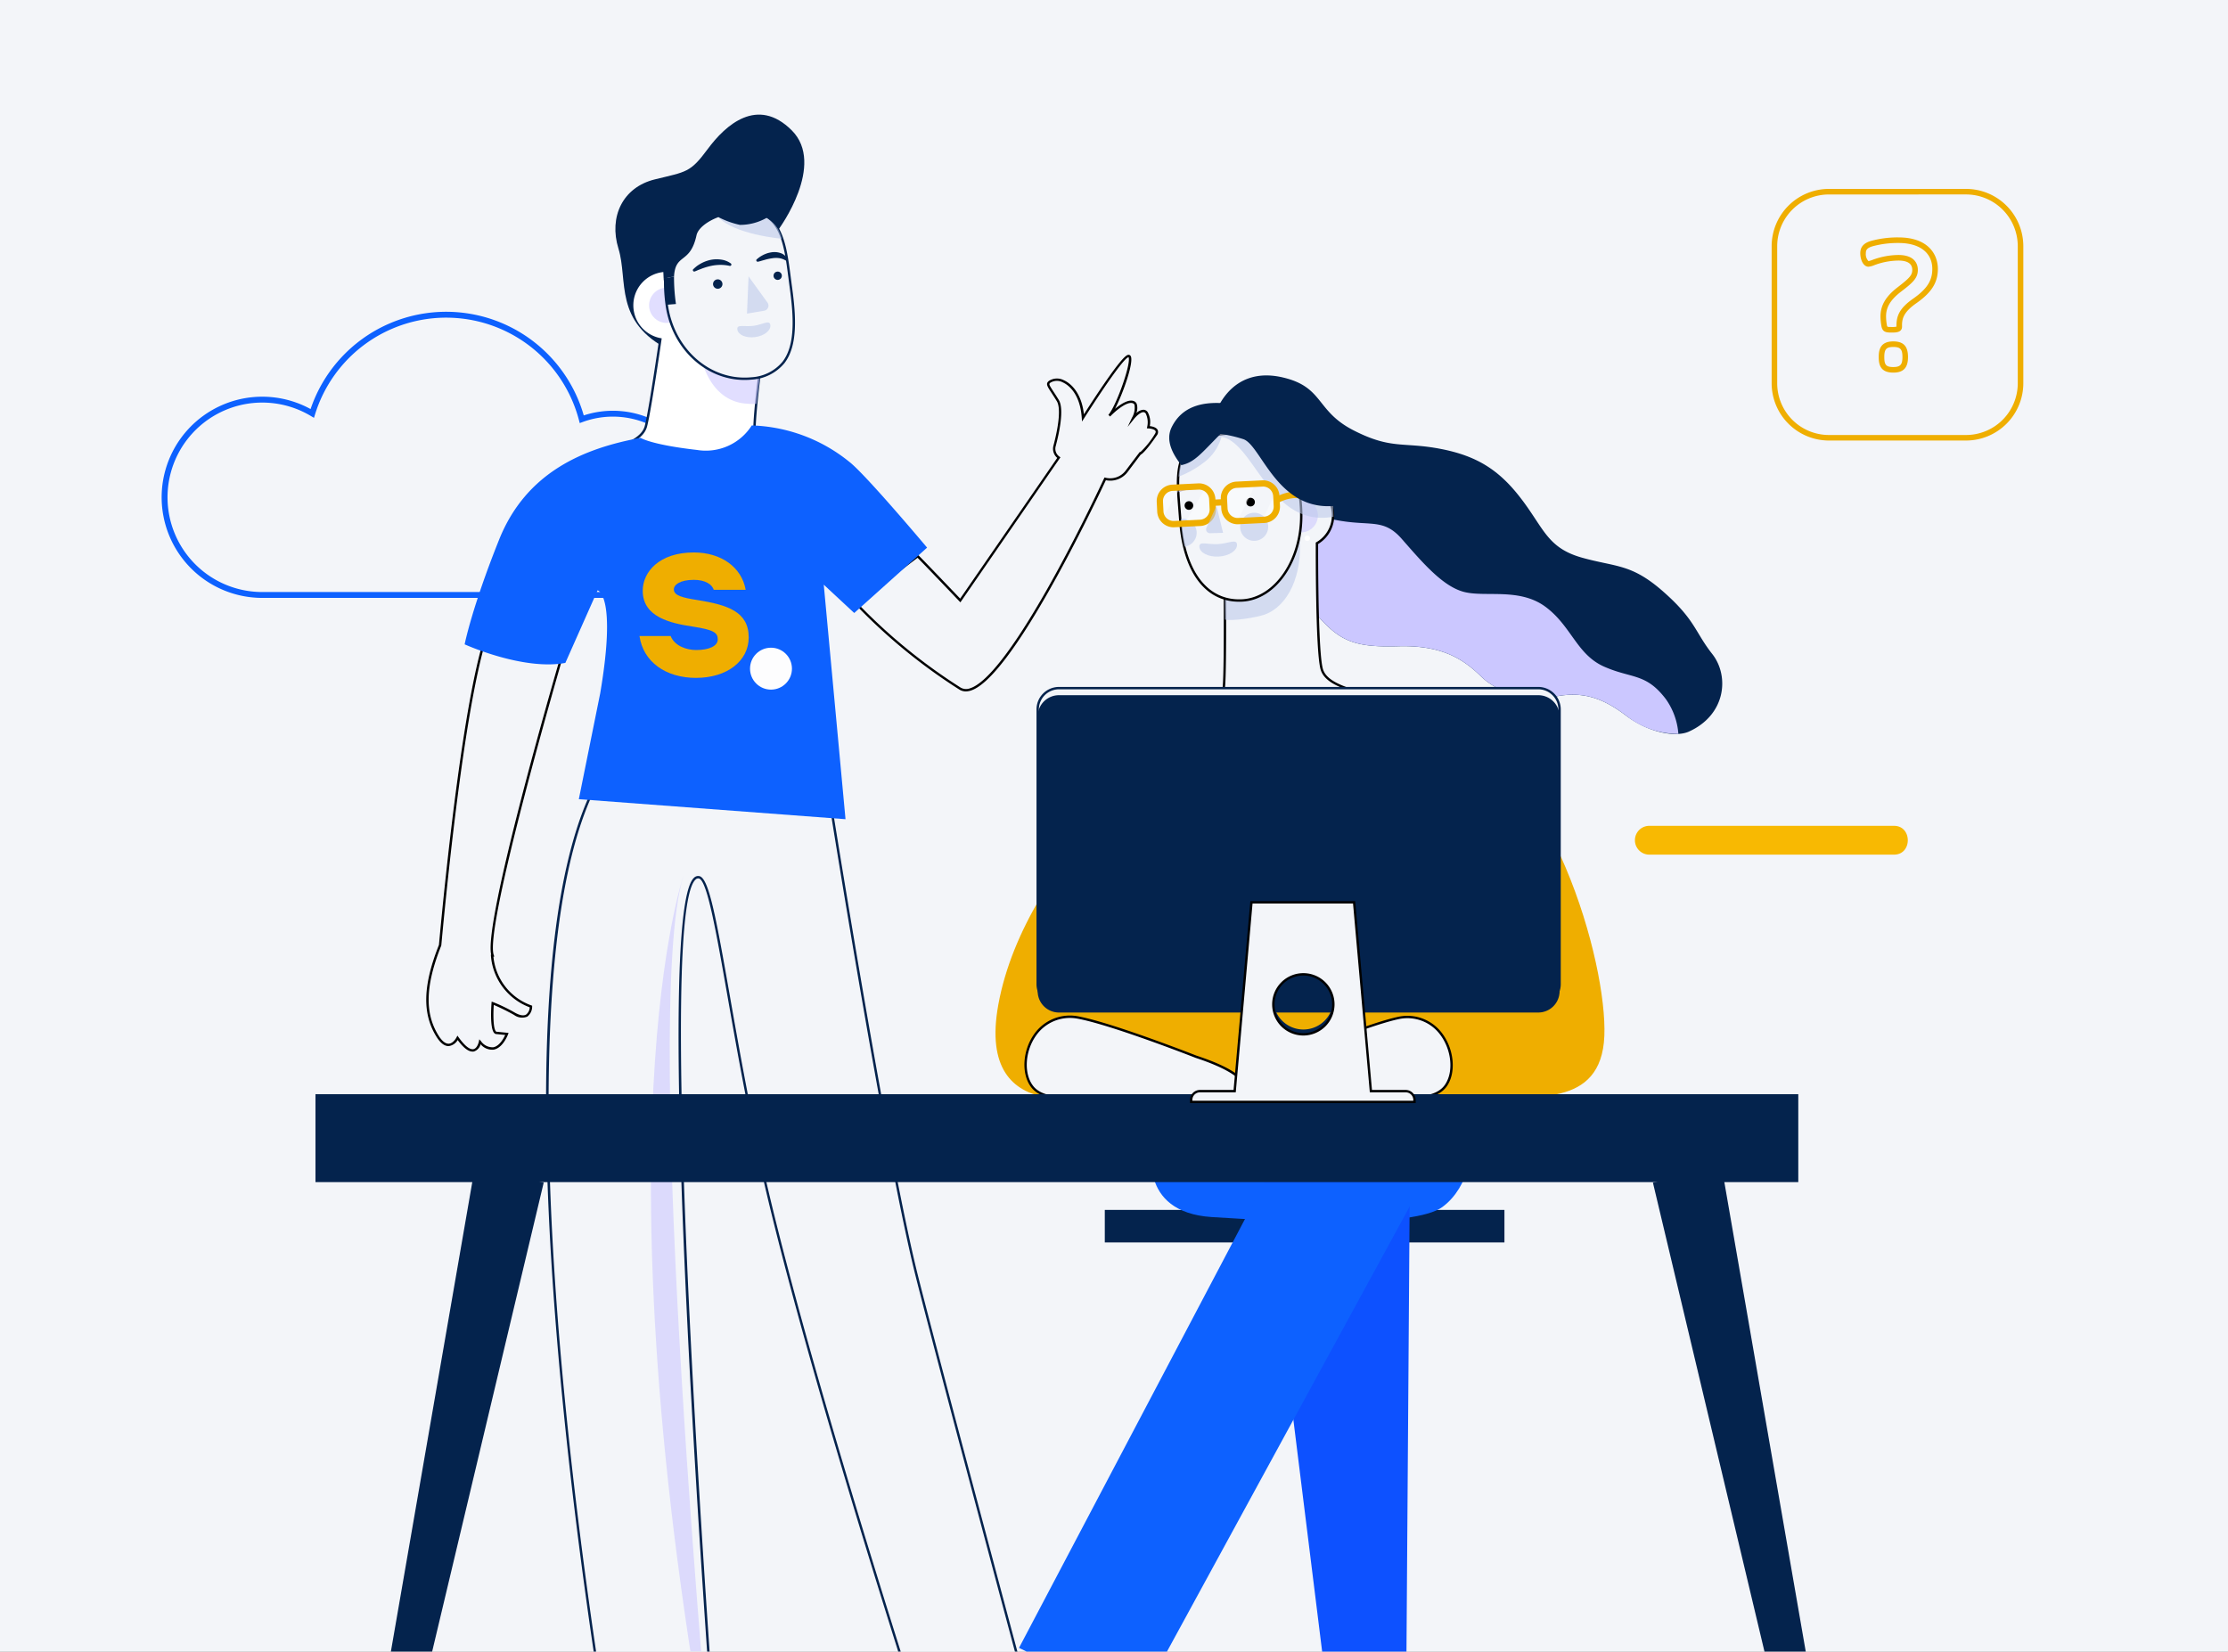 <svg xmlns="http://www.w3.org/2000/svg" xmlns:xlink="http://www.w3.org/1999/xlink" width="379" height="281" viewBox="0 0 379 281">
  <rect x="0" y="0" width="379" height="281" fill="#808080" stroke="none"/>
  <defs>
    <clipPath id="clip-path">
      <rect id="Rectangle_972" data-name="Rectangle 972" width="379" height="281" fill="#fff" stroke="#707070" stroke-width="1"/>
    </clipPath>
    <clipPath id="clip-path-2">
      <rect id="Rectangle_473" data-name="Rectangle 473" width="258.065" height="307.195" fill="none"/>
    </clipPath>
    <clipPath id="clip-path-4">
      <rect id="Rectangle_452" data-name="Rectangle 452" width="11.82" height="14.353" fill="none"/>
    </clipPath>
    <clipPath id="clip-path-5">
      <rect id="Rectangle_453" data-name="Rectangle 453" width="5.993" height="5.993" fill="none"/>
    </clipPath>
    <clipPath id="clip-path-6">
      <rect id="Rectangle_454" data-name="Rectangle 454" width="3.658" height="6.333" fill="none"/>
    </clipPath>
    <clipPath id="clip-path-7">
      <rect id="Rectangle_455" data-name="Rectangle 455" width="5.635" height="2.529" fill="none"/>
    </clipPath>
    <clipPath id="clip-path-8">
      <rect id="Rectangle_456" data-name="Rectangle 456" width="10.803" height="4.987" fill="none"/>
    </clipPath>
    <clipPath id="clip-path-9">
      <rect id="Rectangle_457" data-name="Rectangle 457" width="10.44" height="153.979" fill="none"/>
    </clipPath>
    <clipPath id="clip-path-10">
      <rect id="Rectangle_459" data-name="Rectangle 459" width="76.749" height="44.462" fill="none"/>
    </clipPath>
    <clipPath id="clip-path-11">
      <rect id="Rectangle_460" data-name="Rectangle 460" width="12.871" height="13.964" fill="none"/>
    </clipPath>
    <clipPath id="clip-path-12">
      <rect id="Rectangle_461" data-name="Rectangle 461" width="5.742" height="5.743" fill="none"/>
    </clipPath>
    <clipPath id="clip-path-13">
      <rect id="Rectangle_462" data-name="Rectangle 462" width="4.75" height="0.619" fill="none"/>
    </clipPath>
    <clipPath id="clip-path-14">
      <rect id="Rectangle_463" data-name="Rectangle 463" width="4.725" height="0.893" fill="none"/>
    </clipPath>
    <clipPath id="clip-path-15">
      <rect id="Rectangle_464" data-name="Rectangle 464" width="2.689" height="4.742" fill="none"/>
    </clipPath>
    <clipPath id="clip-path-16">
      <rect id="Rectangle_465" data-name="Rectangle 465" width="4.774" height="4.774" fill="none"/>
    </clipPath>
    <clipPath id="clip-path-17">
      <rect id="Rectangle_466" data-name="Rectangle 466" width="26.367" height="14.798" fill="none"/>
    </clipPath>
    <clipPath id="clip-path-18">
      <rect id="Rectangle_467" data-name="Rectangle 467" width="6.401" height="2.559" fill="none"/>
    </clipPath>
    <clipPath id="clip-path-19">
      <rect id="Rectangle_468" data-name="Rectangle 468" width="19.963" height="6.795" fill="none"/>
    </clipPath>
    <clipPath id="clip-path-20">
      <rect id="Rectangle_470" data-name="Rectangle 470" width="2.888" height="4.661" fill="none"/>
    </clipPath>
    <clipPath id="clip-presentation">
      <rect width="379" height="281"/>
    </clipPath>
  </defs>
  <g id="presentation" clip-path="url(#clip-presentation)">
    <rect width="379" height="281" fill="#f3f5f9"/>
    <g id="Groupe_1947" data-name="Groupe 1947" transform="translate(28 53.545)">
      <g id="Groupe_1948" data-name="Groupe 1948">
        <path id="Tracé_3844" data-name="Tracé 3844" d="M76.224,47.68a15.42,15.42,0,1,0-5.263-29.9A23.847,23.847,0,0,0,25.12,16.79a16.616,16.616,0,1,0-8.5,30.89Z" fill="none" stroke="#0d61ff" stroke-width="1"/>
      </g>
    </g>
    <path id="Tracé_3843" data-name="Tracé 3843" d="M973.668,344.055H932.185a2.452,2.452,0,1,1,0-4.9h41.483c3.172-.047,3.188,4.95,0,4.9" transform="translate(-651.522 -198.651)" fill="#f8b902"/>
    <g id="Groupe_de_masques_6" data-name="Groupe de masques 6" clip-path="url(#clip-path)">
      <g id="Groupe_878" data-name="Groupe 878" transform="translate(-1094.333 -1068.21)">
        <g id="Groupe_877" data-name="Groupe 877" transform="translate(1147.998 1072.931)">
          <g id="Groupe_876" data-name="Groupe 876" clip-path="url(#clip-path-2)">
            <g id="Groupe_875" data-name="Groupe 875">
              <g id="Groupe_874" data-name="Groupe 874" clip-path="url(#clip-path-2)">
                <path id="Tracé_1813" data-name="Tracé 1813" d="M58.093,306.795l.1-.017c-1.743-4.73,11.547-50.193,11.547-50.193l-11.792-6.514c-4.228,9.3-7.684,43.924-8.7,54.94-3.118,7.83-2.457,12.224-.462,15.438s3.435.328,3.435.328c3.1,4.35,3.813.674,3.813.674,2.885,3.211,4.579-1.35,4.579-1.35l-1.716-.17c-1.124.123-.7-5.053-.7-5.053a28.259,28.259,0,0,1,3.734,1.817c2.757,1.5,2.774-1.254,2.774-1.254a10.043,10.043,0,0,1-6.608-8.646" transform="translate(-28.045 -148.915)" fill="#f3f5f9"/>
                <path id="Tracé_1814" data-name="Tracé 1814" d="M54.458,322.69c-.72,0-1.551-.646-2.529-1.962a2.085,2.085,0,0,1-1.5,1.024c-.73.039-1.437-.509-2.122-1.613-2.43-3.914-2.3-8.724.434-15.593.973-10.573,4.463-45.626,8.712-54.975l.09-.2,12.126,6.7-.046.155c-.133.454-13.251,45.452-11.551,50.067l.084.227-.146.026a9.775,9.775,0,0,0,6.454,8.29l.133.049v.142a2.154,2.154,0,0,1-.824,1.712,2.29,2.29,0,0,1-2.249-.281,36.93,36.93,0,0,0-3.456-1.708c-.11,1.609-.1,4.054.374,4.515a.139.139,0,0,0,.125.051l.021,0,2,.2-.091.246c-.035.094-.871,2.3-2.423,2.595a2.54,2.54,0,0,1-2.247-.919,1.749,1.749,0,0,1-1.118,1.231,1.147,1.147,0,0,1-.248.027m-2.576-2.719.195.273c1.313,1.843,2.107,2.12,2.543,2.024.67-.146.9-1.26.907-1.272l.078-.4.271.3a2.392,2.392,0,0,0,2.118,1.053c1.052-.2,1.762-1.535,2.017-2.094l-1.423-.141a.558.558,0,0,1-.428-.165c-.8-.781-.511-4.667-.476-5.108l.021-.256.244.081a28.27,28.27,0,0,1,3.768,1.831c.808.439,1.431.537,1.849.289a1.629,1.629,0,0,0,.617-1.229,10.2,10.2,0,0,1-6.6-8.76l-.021-.189.061-.01c-1.285-5.655,10.59-46.593,11.564-49.934l-11.457-6.329c-4.187,9.593-7.63,44.227-8.591,54.675l-.014.056c-2.689,6.752-2.836,11.458-.478,15.257.6.969,1.188,1.436,1.758,1.422.792-.036,1.319-1.067,1.324-1.078Z" transform="translate(-27.739 -148.499)"/>
                <path id="Tracé_1815" data-name="Tracé 1815" d="M146.136,54.862c5.108-.9,7.845,1.059,7.845,1.059s7.979-10.878,2.14-16.708-11.275-.9-14.284,3.172-3.6,3.842-9.026,5.179-7.843,6.348-6.167,11.778-.868,12.463,8.69,17.257c11.234,5.635,10.8-21.737,10.8-21.737" transform="translate(-75.104 -21.759)" fill="#04234d"/>
                <path id="Tracé_1816" data-name="Tracé 1816" d="M130.919,150.952a15.022,15.022,0,0,0,4.16,4.114c2.62.277,5.2.656,7.655.868a16.987,16.987,0,0,0,6.418-3.4,54.653,54.653,0,0,0,9.447-10.324c-8.416-3.838-10.357-2.423-10.883-5.935-.581-3.88,2.566-23.853,2.566-23.853l-17.454-1.6s-2.753,19.75-3.641,23c-.537,1.963-3.062,3.1-6.623,4.242a95.434,95.434,0,0,0,8.355,12.889" transform="translate(-72.986 -65.994)" fill="#fff"/>
                <path id="Tracé_1817" data-name="Tracé 1817" d="M142.326,155.817l-.034,0c-1.437-.125-2.886-.3-4.419-.49-1.058-.13-2.152-.264-3.24-.379l-.083-.028a15.381,15.381,0,0,1-4.219-4.167,96.357,96.357,0,0,1-8.372-12.917l-.109-.212.227-.072c3.531-1.133,5.986-2.264,6.489-4.1.875-3.2,3.609-22.775,3.637-22.972l.027-.191,17.861,1.637-.034.213c-.032.2-3.137,19.986-2.566,23.792.309,2.065,1.1,2.312,3.724,3.128a54.467,54.467,0,0,1,7.043,2.652l.229.1-.152.2a54.82,54.82,0,0,1-9.482,10.361,17,17,0,0,1-6.494,3.437Zm-7.606-1.269c1.077.114,2.157.246,3.2.375,1.517.186,2.952.362,4.371.486a16.639,16.639,0,0,0,6.309-3.353,53.7,53.7,0,0,0,9.258-10.086,54.14,54.14,0,0,0-6.766-2.53c-2.661-.828-3.657-1.139-4-3.454-.554-3.7,2.178-21.429,2.533-23.7l-17.047-1.563c-.3,2.16-2.775,19.742-3.62,22.832-.542,1.981-2.9,3.129-6.529,4.309a97.159,97.159,0,0,0,8.229,12.65,15.091,15.091,0,0,0,4.064,4.037" transform="translate(-72.561 -65.672)" fill="#04234d"/>
                <g id="Groupe_825" data-name="Groupe 825" transform="translate(64.953 49.654)" opacity="0.58" style="mix-blend-mode: multiply;isolation: isolate">
                  <g id="Groupe_824" data-name="Groupe 824">
                    <g id="Groupe_823" data-name="Groupe 823" clip-path="url(#clip-path-4)">
                      <path id="Tracé_1818" data-name="Tracé 1818" d="M168.64,137.025a11.791,11.791,0,0,0,2,.062c.843-6.832,1.758-13.209,1.758-13.209l-11.8-1.126c-.313,7.464,2.476,13.707,8.043,14.273" transform="translate(-160.574 -122.752)" fill="#cbc7ff"/>
                    </g>
                  </g>
                </g>
                <path id="Tracé_1819" data-name="Tracé 1819" d="M144.845,106.869a5.687,5.687,0,1,1-5.518-4.19,5.689,5.689,0,0,1,5.518,4.19" transform="translate(-79.601 -61.144)" fill="#fff"/>
                <g id="Groupe_828" data-name="Groupe 828" transform="translate(56.761 44.224)" opacity="0.58" style="mix-blend-mode: multiply;isolation: isolate">
                  <g id="Groupe_827" data-name="Groupe 827">
                    <g id="Groupe_826" data-name="Groupe 826" clip-path="url(#clip-path-5)">
                      <path id="Tracé_1820" data-name="Tracé 1820" d="M146.286,111.919a3,3,0,1,1-3.374-2.563,3,3,0,0,1,3.374,2.563" transform="translate(-140.322 -109.329)" fill="#cbc7ff"/>
                    </g>
                  </g>
                </g>
                <path id="Tracé_1821" data-name="Tracé 1821" d="M168.454,89.641c1.086,7.939.953,14.468-6.679,15.423-6.774.672-13.364-4.595-14.45-12.534s1.059-15.041,9.643-16.125c10.321-1.3,10.4,5.3,11.486,13.236" transform="translate(-87.576 -45.4)" fill="#f3f5f9"/>
                <path id="Tracé_1822" data-name="Tracé 1822" d="M160.276,105.025c-6.657,0-12.439-5.383-13.449-12.768-.718-5.255.052-9.531,2.228-12.366a10.836,10.836,0,0,1,7.591-3.987c9.81-1.239,10.555,4.512,11.5,11.792.069.531.139,1.071.214,1.616.673,4.918.981,9.877-1.3,12.844a7.808,7.808,0,0,1-5.556,2.808c-.411.041-.821.061-1.227.061m-1.134-28.886a19.6,19.6,0,0,0-2.445.167,10.445,10.445,0,0,0-7.32,3.832c-2.109,2.747-2.852,6.92-2.148,12.065,1.042,7.619,7.292,13.05,14.23,12.36a7.421,7.421,0,0,0,5.28-2.653c2.189-2.849,1.879-7.711,1.218-12.542-.075-.547-.145-1.087-.214-1.62-.86-6.638-1.5-11.609-8.6-11.609" transform="translate(-87.279 -45.1)" fill="#04234d"/>
                <path id="Tracé_1823" data-name="Tracé 1823" d="M168.777,106.516a.8.8,0,1,1-.9-.686.8.8,0,0,1,.9.686" transform="translate(-99.554 -63.016)" fill="#04234d"/>
                <path id="Tracé_1824" data-name="Tracé 1824" d="M194.034,103.163a.706.706,0,1,1-.8-.6.706.706,0,0,1,.8.6" transform="translate(-114.708 -61.069)" fill="#04234d"/>
                <g id="Groupe_831" data-name="Groupe 831" transform="translate(73.402 42.301)" opacity="0.58" style="mix-blend-mode: multiply;isolation: isolate">
                  <g id="Groupe_830" data-name="Groupe 830">
                    <g id="Groupe_829" data-name="Groupe 829" clip-path="url(#clip-path-6)">
                      <path id="Tracé_1825" data-name="Tracé 1825" d="M181.728,104.573l3.222,4.461a.878.878,0,0,1-.566,1.38l-2.925.493Z" transform="translate(-181.459 -104.573)" fill="#bbc8eb"/>
                    </g>
                  </g>
                </g>
                <path id="Tracé_1826" data-name="Tracé 1826" d="M146.4,104.989l.53,4.438,1.571-.127a31.7,31.7,0,0,1-.332-4.685Z" transform="translate(-87.179 -62.297)" fill="#04234d"/>
                <path id="Tracé_1827" data-name="Tracé 1827" d="M158.771,99.069a8.119,8.119,0,0,1,.641-.556,7.287,7.287,0,0,1,.726-.453,6.057,6.057,0,0,1,1.631-.587,5.242,5.242,0,0,1,1.754-.034,3.617,3.617,0,0,1,1.638.651.234.234,0,0,1-.191.415l-.037-.008a7.3,7.3,0,0,0-1.491-.163,8.038,8.038,0,0,0-1.483.138,10.561,10.561,0,0,0-1.459.4c-.244.08-.479.189-.727.275s-.481.213-.74.3l-.021.008a.236.236,0,0,1-.241-.392" transform="translate(-94.504 -57.989)" fill="#04234d"/>
                <path id="Tracé_1828" data-name="Tracé 1828" d="M185.468,95.584a6.768,6.768,0,0,1,.544-.426c.193-.125.4-.235.6-.343a6.881,6.881,0,0,1,.656-.262,5.149,5.149,0,0,1,.705-.156,3.213,3.213,0,0,1,1.484.112,2.068,2.068,0,0,1,1.2.947.23.23,0,0,1-.317.309l-.059-.034a2.9,2.9,0,0,0-1.043-.349,4.032,4.032,0,0,0-1.133.023,9.245,9.245,0,0,0-1.182.246c-.2.065-.4.111-.608.172s-.411.126-.631.17l-.017,0a.239.239,0,0,1-.207-.411" transform="translate(-110.397 -56.19)" fill="#04234d"/>
                <g id="Groupe_834" data-name="Groupe 834" transform="translate(71.751 50.145)" opacity="0.58" style="mix-blend-mode: multiply;isolation: isolate">
                  <g id="Groupe_833" data-name="Groupe 833">
                    <g id="Groupe_832" data-name="Groupe 832" clip-path="url(#clip-path-7)">
                      <path id="Tracé_1829" data-name="Tracé 1829" d="M177.386,125.142c.125.932,1.484,1.518,3.035,1.31s2.707-1.132,2.582-2.064-1.309-.064-2.861.144-2.882-.321-2.757.61" transform="translate(-177.378 -123.965)" fill="#bbc8eb"/>
                    </g>
                  </g>
                </g>
                <g id="Groupe_837" data-name="Groupe 837" transform="translate(68.536 30.91)" opacity="0.58" style="mix-blend-mode: multiply;isolation: isolate">
                  <g id="Groupe_836" data-name="Groupe 836">
                    <g id="Groupe_835" data-name="Groupe 835" clip-path="url(#clip-path-8)">
                      <path id="Tracé_1830" data-name="Tracé 1830" d="M169.43,77.725l1.746-1.311c7.631.009,8.576,3.427,9.057,4.987-.008,0-8.106-.7-10.8-3.676" transform="translate(-169.43 -76.414)" fill="#bbc8eb"/>
                    </g>
                  </g>
                </g>
                <path id="Tracé_1831" data-name="Tracé 1831" d="M145.1,69.86l14.5-5.033,5.9,4.576-.25,3.556a6.508,6.508,0,0,0-2.093-2.015,9.2,9.2,0,0,1-4.554,1.2,14.524,14.524,0,0,1-3.657-1.323c-1.876.7-3.463,1.889-3.726,3.1-1.084,4.973-3.589,2.97-3.822,7l-1.768.374Z" transform="translate(-86.405 -38.604)" fill="#04234d"/>
                <path id="Tracé_1832" data-name="Tracé 1832" d="M313.828,733.941s-23.54-1.775-32.09-8.164l-8.373,4.082V736.6h39.752Z" transform="translate(-162.787 -432.194)" fill="#efae00"/>
                <path id="Tracé_1833" data-name="Tracé 1833" d="M145.569,316.134s9.526,60.009,14.76,80.869c3.5,13.95,21.529,81.21,21.529,81.21a9.9,9.9,0,0,1-3.338,2.21c-3.815,1.542-9.107,3.317-13.848,3.2,0,0-21.189-64.241-29.977-101.9-6.333-27.136-8.672-51.949-11.392-52.562-8.923-2.011,3.108,153.024,3.108,153.024l-16.989,2.55s-25.759-139.954-1.667-174.692Z" transform="translate(-58.038 -184.631)" fill="#f3f5f9"/>
                <path id="Tracé_1834" data-name="Tracé 1834" d="M108.961,484.646l-.036-.192c-.064-.35-6.481-35.448-9.87-74.339-1.991-22.845-2.565-42.511-1.7-58.451,1.078-19.95,4.422-34.1,9.939-42.055l.072-.1.126.02,37.959,6.109.023.145c.1.6,9.584,60.239,14.756,80.852,3.46,13.789,21.348,80.535,21.528,81.207l.029.107-.074.081a10,10,0,0,1-3.412,2.262c-5.584,2.256-10.137,3.308-13.928,3.217l-.142,0-.045-.136c-.212-.642-21.292-64.68-29.982-101.916-2.764-11.842-4.765-23.23-6.373-32.38-1.936-11.015-3.465-19.715-4.867-20.031a.592.592,0,0,0-.538.161c-7.369,6.376,3.779,151.189,3.892,152.65l.015.188-.186.027Zm-1.41-174.7C95.217,327.916,96.339,374.3,99.458,410.078c3.258,37.377,9.313,71.25,9.831,74.11L125.9,481.7c-.637-8.233-11.2-146.348-3.739-152.8a.982.982,0,0,1,.891-.249c1.595.36,2.805,6.862,5.176,20.356,1.607,9.145,3.607,20.526,6.369,32.358,8.493,36.392,28.83,98.408,29.927,101.746,3.7.067,8.163-.985,13.625-3.191a9.973,9.973,0,0,0,3.189-2.08c-.831-3.1-18.105-67.575-21.5-81.1-5.051-20.134-14.214-77.44-14.74-80.742Z" transform="translate(-57.741 -184.308)" fill="#04234d"/>
                <path id="Tracé_1835" data-name="Tracé 1835" d="M125.625,743.993l-1.065-7.809-9.051-.889-19.7,7.455v2.307Z" transform="translate(-57.055 -437.863)" fill="#efae00"/>
                <path id="Tracé_1836" data-name="Tracé 1836" d="M277.02,150.19a3.6,3.6,0,0,0-.284-2.455c-.608-.822-1.708.173-2.316.931.44-.928.932-2.478-.026-2.758-1.42-.414-4.016,2.328-4.016,2.328,1.48-1.657,4.675-10.773,3.137-10.122-1.083.458-5.238,6.777-7.61,10.488-.391-5.739-4.206-7.291-5.682-6.126-.589.464-.027.849,1.4,3.193.91,1.5.023,5.541-.56,7.734a1.814,1.814,0,0,0,.731,1.966l-16.763,24.3s-6.534-6.85-7.243-7.523l-10.519,7.99a93.805,93.805,0,0,0,17.723,14.528c5.95,3.6,22.049-30.069,24.685-35.691a3.492,3.492,0,0,0,3.639-1.267c.666-.878,1.515-2.015,2.334-3.084l.053.016s.665-.355,2.572-3.143c.842-1.23-1.254-1.308-1.254-1.308" transform="translate(-135.336 -82.226)" fill="#f3f5f9"/>
                <path id="Tracé_1837" data-name="Tracé 1837" d="M245.525,194.838a2.052,2.052,0,0,1-1.081-.3,94.764,94.764,0,0,1-17.767-14.564l-.151-.163,10.833-8.229.125.119c.648.615,6.02,6.241,7.078,7.35l16.514-23.941a2.024,2.024,0,0,1-.651-2.061c1-3.774,1.216-6.536.583-7.578-.366-.6-.676-1.073-.923-1.451-.737-1.125-1.012-1.546-.43-2.006a2.5,2.5,0,0,1,2.544-.116c.7.311,2.941,1.624,3.412,5.795,2.865-4.464,6.346-9.629,7.384-10.067a.424.424,0,0,1,.553.125c.648.906-1.245,6.314-2.644,9.011.914-.759,2.2-1.615,3.1-1.349a.886.886,0,0,1,.587.5,2.411,2.411,0,0,1-.06,1.572,1.936,1.936,0,0,1,1.205-.566.9.9,0,0,1,.715.391,3.457,3.457,0,0,1,.36,2.392c.384.044,1.109.187,1.343.652a.914.914,0,0,1-.161.954c-1.881,2.75-2.571,3.169-2.643,3.207l-.071.038c-.486.635-.98,1.29-1.437,1.9-.289.384-.564.75-.814,1.078a3.7,3.7,0,0,1-3.685,1.378c-2.8,5.961-16.159,33.721-23.014,35.8a2.776,2.776,0,0,1-.809.128m-18.4-14.973a94.125,94.125,0,0,0,17.527,14.33,1.847,1.847,0,0,0,1.563.128c2.808-.851,7.315-6.619,13.034-16.678,4.6-8.087,8.664-16.628,9.8-19.054l.07-.15.162.04a3.294,3.294,0,0,0,3.428-1.193c.249-.328.524-.693.813-1.077.484-.642,1.009-1.339,1.522-2.008l.085-.11.094.028a14.7,14.7,0,0,0,2.44-3.036c.156-.227.2-.411.134-.544-.15-.3-.833-.432-1.229-.448l-.243-.009.053-.237a3.424,3.424,0,0,0-.249-2.291.487.487,0,0,0-.4-.227c-.472.007-1.141.6-1.6,1.164l-1.08,1.347.74-1.561a3.321,3.321,0,0,0,.431-2.2.486.486,0,0,0-.331-.282c-1.068-.313-3.114,1.535-3.813,2.273l-.3-.274c1.245-1.395,3.626-7.937,3.489-9.589-.016-.19-.061-.231-.061-.231a.486.486,0,0,0-.061.019c-.754.319-3.494,4.113-7.519,10.41l-.33.517-.042-.612c-.3-4.415-2.545-5.743-3.226-6.045a2.1,2.1,0,0,0-2.129.064c-.267.211-.224.334.518,1.466.25.381.56.856.93,1.463.945,1.554.069,5.612-.538,7.892a1.62,1.62,0,0,0,.65,1.747l.167.114-17.02,24.676-.171-.18c-.063-.066-5.988-6.277-7.113-7.4Z" transform="translate(-134.894 -81.927)"/>
                <g id="Groupe_840" data-name="Groupe 840" transform="translate(57.065 144.343)" opacity="0.58" style="mix-blend-mode: multiply;isolation: isolate">
                  <g id="Groupe_839" data-name="Groupe 839">
                    <g id="Groupe_838" data-name="Groupe 838" clip-path="url(#clip-path-9)">
                      <path id="Tracé_1838" data-name="Tracé 1838" d="M146.584,356.835s-15.223,44.219,4.928,153.979c0,0-12.209-130.518-4.928-153.979" transform="translate(-141.072 -356.835)" fill="#cbc7ff"/>
                    </g>
                  </g>
                </g>
                <path id="Tracé_1839" data-name="Tracé 1839" d="M141.391,188.057s-10.594-12.623-13.3-14.651a27.691,27.691,0,0,0-16.522-6.137,9.269,9.269,0,0,1-9.315,4.17c-7.892-.9-9.6-2.061-9.6-2.061-9.456,1.743-19.405,5.686-24.068,17.326-4.641,11.584-5.861,17.807-5.861,17.807s9.918,4.508,17.132,3.157l5.481-12.339s3.307.671.444,17.526l-3.634,18,45.366,3.407-3.7-39.9,5.183,4.817Z" transform="translate(-37.35 -99.607)" fill="#0d61ff"/>
                <path id="Tracé_1840" data-name="Tracé 1840" d="M562.439,481.686l25.407,106.825,5.147-.748L574.124,478.922Z" transform="translate(-334.928 -285.194)" fill="#04234d"/>
                <path id="Tracé_1841" data-name="Tracé 1841" d="M50.993,481.686,25.586,588.511l-5.147-.748L39.307,478.922Z" transform="translate(-12.171 -285.194)" fill="#04234d"/>
                <path id="Tracé_1842" data-name="Tracé 1842" d="M330.016,284.171c-11.4,1.52-39.008,24.823-43.568,49.9-1.973,10.848,2.455,14.775,8.114,15.739,7.422,1.264,66.357.218,74.462-.035s20.011,2.026,20.517-10.386-8.866-46.1-27.61-53.7-31.916-1.52-31.916-1.52" transform="translate(-170.294 -167.851)" fill="#efae00"/>
                <path id="Tracé_1843" data-name="Tracé 1843" d="M299.693,427.761c-1.66-2.248-1.289-6.115.543-8.71a7.242,7.242,0,0,1,7.093-3c5.794,1.013,20.288,6.712,20.288,6.712,11.53,3.8,10.512,7.745-.763,6.856,0,0-8.512.078-16.309.04-4.444-.021-8.917.727-10.853-1.895" transform="translate(-177.834 -247.692)" fill="#f3f5f9"/>
                <path id="Tracé_1844" data-name="Tracé 1844" d="M329.508,429.645c-.906,0-1.9-.041-2.968-.126-.068,0-8.584.078-16.294.041-.838-.005-1.683.019-2.5.042-3.538.1-6.882.192-8.514-2.019-1.656-2.242-1.418-6.172.54-8.946a7.433,7.433,0,0,1,7.293-3.086c5.748,1,20.182,6.665,20.327,6.722,5.589,1.839,8.614,3.825,8.288,5.445-.25,1.247-2.5,1.926-6.173,1.926m-2.954-.529c6.132.482,8.533-.493,8.73-1.476.2-1.014-1.777-2.928-8.029-4.986-.156-.061-14.552-5.706-20.26-6.7a7.028,7.028,0,0,0-6.893,2.921c-1.864,2.641-2.1,6.363-.546,8.473,1.507,2.041,4.748,1.951,8.178,1.855.821-.023,1.67-.047,2.513-.042,7.707.037,16.222-.039,16.307-.04" transform="translate(-177.534 -247.394)"/>
                <path id="Tracé_1845" data-name="Tracé 1845" d="M434.476,427.713c1.584-2.287,1.113-6.143-.771-8.692a7.163,7.163,0,0,0-7.107-2.83c-5.712,1.153-19.918,7.2-19.918,7.2l.939,6.834s8.434-.128,16.157-.356c4.4-.129,8.853.51,10.7-2.157" transform="translate(-242.175 -247.76)" fill="#f3f5f9"/>
                <path id="Tracé_1846" data-name="Tracé 1846" d="M407.117,430.132l-.984-7.165.142-.06c.142-.061,14.29-6.068,19.958-7.213a7.354,7.354,0,0,1,7.309,2.908c2.014,2.726,2.353,6.647.774,8.928-1.559,2.25-4.875,2.235-8.383,2.226-.81,0-1.648-.006-2.477.019-7.636.224-16.076.354-16.16.356Zm-.541-6.913.893,6.5c1.262-.02,8.958-.146,15.975-.353.835-.025,1.677-.022,2.491-.019,3.4.011,6.611.023,8.049-2.052,1.487-2.147,1.15-5.862-.767-8.457a6.946,6.946,0,0,0-6.9-2.751c-5.323,1.075-18.235,6.494-19.737,7.128" transform="translate(-241.849 -247.461)"/>
                <rect id="Rectangle_458" data-name="Rectangle 458" width="67.982" height="5.536" transform="translate(134.27 201.127)" fill="#04234d"/>
                <path id="Tracé_1847" data-name="Tracé 1847" d="M351.752,470.034s-2.781,11.39,10.037,12.215,34.4,1.841,39.227-1.715,5.079-10.5,5.079-10.5Z" transform="translate(-209.314 -279.902)" fill="#0d61ff"/>
                <path id="Tracé_1848" data-name="Tracé 1848" d="M426.172,732.12l1.006-7.818,9.729-1.061,21.344,7.059.042,2.3Z" transform="translate(-253.782 -430.684)" fill="#f3f5f9"/>
                <path id="Tracé_1849" data-name="Tracé 1849" d="M458.16,732.506l-32.556-.492,1.055-8.2,9.931-1.083,21.522,7.118Zm-32.1-.889,31.685.478-.035-1.953-21.166-7-9.527,1.038Z" transform="translate(-253.444 -430.381)" fill="#04234d"/>
                <path id="Tracé_1850" data-name="Tracé 1850" d="M297.142,683.9s-18.466,23.3-13.545,25.848c8.219,4.262,23.417-20.086,23.417-20.086Z" transform="translate(-168.383 -407.255)" fill="#f3f5f9"/>
                <path id="Tracé_1851" data-name="Tracé 1851" d="M285.43,710.068a4.757,4.757,0,0,1-2.221-.53,1.69,1.69,0,0,1-.879-1.216c-1.138-5.31,13.725-24.139,14.358-24.938l.109-.138L307,689.2l-.11.176a106.026,106.026,0,0,1-8.646,11.667c-5.215,6-9.511,9.022-12.816,9.022M296.9,683.773c-1.375,1.754-15.221,19.568-14.172,24.464a1.289,1.289,0,0,0,.67.941,4.337,4.337,0,0,0,2.021.479c7.827,0,19.739-18.309,21.02-20.316Z" transform="translate(-168.088 -406.868)" fill="#04234d"/>
                <path id="Tracé_1852" data-name="Tracé 1852" d="M398.873,485.89l12.048,97.071,12.094-3.669.663-93.4Z" transform="translate(-237.526 -289.344)" fill="#0d51ff"/>
                <path id="Tracé_1853" data-name="Tracé 1853" d="M315.986,574.864l-20.125-9.88,41.67-79.095H364.5Z" transform="translate(-176.183 -289.343)" fill="#0d61ff"/>
                <path id="Tracé_1854" data-name="Tracé 1854" d="M457.209,206.818c6.288-2.857,6.888-9.46,3.939-13.2s-2.845-5.773-8.3-10.579-8-4.165-13.82-5.791-6.477-4.859-10.192-9.794-7.444-7.473-13.86-8.716-8.374.148-14.848-3.166-5.014-7.375-12.062-9.006c-8.445-1.955-12.35,5.062-12.647,11.858s12.1,21.366,12.1,21.366a81.255,81.255,0,0,1,5.917,6.622c4.206,5.044,6.715,6.112,14.31,5.9s11.16,2.289,14.127,5.172,8.166,4.2,12.816,3.34,7.977.386,11.8,3.287,8.438,3.747,10.725,2.707" transform="translate(-223.553 -87.081)" fill="#04234d"/>
                <g id="Groupe_843" data-name="Groupe 843" transform="translate(155.091 75.7)" style="mix-blend-mode: multiply;isolation: isolate">
                  <g id="Groupe_842" data-name="Groupe 842">
                    <g id="Groupe_841" data-name="Groupe 841" clip-path="url(#clip-path-10)">
                      <path id="Tracé_1855" data-name="Tracé 1855" d="M385.349,187.141l14.417,7.552c7.526,2.045,9.838-.275,13.334,3.711s6.964,8.1,10.618,9.031,9.429-.752,13.85,2.538,5.288,8.113,9.979,10.176,7.1,1.051,10.489,5.529a11.7,11.7,0,0,1,2.12,5.909,14.309,14.309,0,0,1-8.911-3.118c-3.821-2.9-7.148-4.149-11.8-3.287s-9.849-.456-12.816-3.34-6.532-5.385-14.127-5.172-10.1-.855-14.31-5.9a81.187,81.187,0,0,0-5.917-6.622,99.012,99.012,0,0,1-8.871-12.414Z" transform="translate(-383.407 -187.141)" fill="#cbc7ff"/>
                    </g>
                  </g>
                </g>
                <path id="Tracé_1856" data-name="Tracé 1856" d="M397.1,228.779c-5.035-1.457-9.261-2.3-11.069-4.137q-.13-.132-.244-.272l-.017-.02a3.383,3.383,0,0,1-.217-.3l-.021-.036c-.053-.087-.1-.178-.146-.269-.013-.026-.025-.052-.037-.079a2.838,2.838,0,0,1-.125-.325c-.03-.1-.059-.209-.086-.337s-.054-.27-.08-.427c-.5-3.057-.632-11.451-.663-16.953q0-.211,0-.417c0-.411,0-.8,0-1.176,0-.618,0-1.175,0-1.652q0-.28,0-.523a5.451,5.451,0,1,0-6.142-.5l-9.588,1.278s.248,19.924-.1,23.656c-.015.162-.035.311-.057.453,0,.021-.007.042-.01.063-.024.14-.051.273-.084.395h0a2.656,2.656,0,0,1-1.921,2.005,9.6,9.6,0,0,0-4.867,4.648c-.983,1.957-2.328,4.1-2.194,5.681a35.518,35.518,0,0,0,1.16,8.215,85.564,85.564,0,0,1,13.2-2.79c6.919-.861,14.9-3.386,21.883.43-1.309-5.326-1.2-11.809,1.433-16.608" transform="translate(-214.03 -114.146)" fill="#f3f5f9"/>
                <path id="Tracé_1857" data-name="Tracé 1857" d="M360.157,247.7l-.061-.187a27.611,27.611,0,0,1-1.051-6.729c-.037-.506-.074-1.016-.118-1.531-.114-1.351.784-3.056,1.652-4.7.192-.364.383-.727.562-1.083a9.806,9.806,0,0,1,4.971-4.744,2.462,2.462,0,0,0,1.745-1.666l.051-.2c.031-.116.057-.243.08-.376l.01-.061c.022-.138.041-.283.056-.44.346-3.679.1-23.435.1-23.634l0-.18,9.326-1.243a5.649,5.649,0,1,1,6.81.756v.407c0,.478,0,1.034,0,1.652l.006,1.568c.028,5.007.15,13.833.66,16.945q.038.23.078.417c.026.121.053.228.081.32a2.625,2.625,0,0,0,.116.3l.026.056c.05.1.095.186.144.268a3.082,3.082,0,0,0,.224.32c.087.107.164.193.247.276,1.424,1.448,4.41,2.268,8.191,3.3.892.245,1.826.5,2.789.779l.243.07-.122.221c-2.362,4.3-2.89,10.457-1.414,16.462l.11.446-.4-.22c-5.568-3.041-11.694-2.023-17.618-1.039-1.438.239-2.8.465-4.143.633a84.875,84.875,0,0,0-13.164,2.783Zm8.216-21.034-.066.286a2.85,2.85,0,0,1-2.04,2.143,9.4,9.4,0,0,0-4.762,4.552c-.18.359-.373.724-.566,1.091-.841,1.6-1.711,3.249-1.608,4.482.044.516.081,1.028.118,1.536a28.086,28.086,0,0,0,.973,6.447,85.148,85.148,0,0,1,13.039-2.741c1.339-.167,2.693-.392,4.126-.63,5.853-.973,11.9-1.978,17.481.873-1.345-5.859-.815-11.824,1.436-16.1-.876-.252-1.727-.485-2.543-.709-3.839-1.053-6.872-1.885-8.373-3.411q-.137-.139-.256-.286a3.55,3.55,0,0,1-.248-.343l-.023-.039c-.057-.093-.108-.188-.156-.286l-.04-.084a3.06,3.06,0,0,1-.133-.348c-.031-.1-.062-.219-.091-.353s-.055-.277-.082-.438c-.489-2.982-.631-10.882-.665-16.984l-.007-1.593c0-.619,0-1.175,0-1.654v-.64l.1-.058a5.248,5.248,0,1,0-5.913-.48l.363.3-9.875,1.316c.023,2,.224,19.988-.106,23.5-.016.166-.036.32-.059.465l-.011.065c-.008.042-.015.084-.023.125Z" transform="translate(-213.732 -113.848)"/>
                <g id="Groupe_846" data-name="Groupe 846" transform="translate(154.613 86.8)" opacity="0.58" style="mix-blend-mode: multiply;isolation: isolate">
                  <g id="Groupe_845" data-name="Groupe 845">
                    <g id="Groupe_844" data-name="Groupe 844" clip-path="url(#clip-path-11)">
                      <path id="Tracé_1858" data-name="Tracé 1858" d="M389.044,227.63c-1.38.493-5.442,1.137-6.712.84-.162-6.246-.094-12.2-.094-12.2l12.8-1.687c.478,6.277-1.927,11.6-5.991,13.049" transform="translate(-382.224 -214.581)" fill="#bbc8eb"/>
                    </g>
                  </g>
                </g>
                <g id="Groupe_849" data-name="Groupe 849" transform="translate(164.777 80.114)" opacity="0.58" style="mix-blend-mode: multiply;isolation: isolate">
                  <g id="Groupe_848" data-name="Groupe 848">
                    <g id="Groupe_847" data-name="Groupe 847" clip-path="url(#clip-path-12)">
                      <path id="Tracé_1859" data-name="Tracé 1859" d="M407.356,201.1a2.871,2.871,0,1,0,2.7-3.036,2.871,2.871,0,0,0-2.7,3.036" transform="translate(-407.351 -198.055)" fill="#cbc7ff"/>
                    </g>
                  </g>
                </g>
                <path id="Tracé_1860" data-name="Tracé 1860" d="M363.107,185.271c.536,7.84,3.91,14.063,10.543,13.711,5.645-.3,10.168-6.879,10.038-14.731s-3.441-13.969-11.291-13.72c-11.366.36-9.829,6.85-9.29,14.741" transform="translate(-216 -101.545)" fill="#f3f5f9"/>
                <path id="Tracé_1861" data-name="Tracé 1861" d="M372.825,198.9c-5.816,0-9.62-5.152-10.219-13.913-.044-.647-.1-1.285-.145-1.91-.341-4.268-.635-7.954,1.5-10.345,1.514-1.693,4.173-2.577,8.127-2.7a10.048,10.048,0,0,1,7.57,2.609c2.488,2.371,3.846,6.281,3.93,11.309.131,7.93-4.458,14.631-10.23,14.937-.18.009-.36.014-.537.014m-9.815-13.941c.6,8.779,4.453,13.832,10.33,13.523,5.557-.295,9.974-6.811,9.847-14.526-.081-4.917-1.4-8.729-3.8-11.023a9.692,9.692,0,0,0-7.278-2.5c-3.838.122-6.4.962-7.839,2.567-2.023,2.262-1.735,5.868-1.4,10.044.05.627.1,1.266.145,1.914" transform="translate(-215.701 -101.246)"/>
                <g id="Groupe_852" data-name="Groupe 852" transform="translate(156.351 77.347)" style="mix-blend-mode: multiply;isolation: isolate">
                  <g id="Groupe_851" data-name="Groupe 851">
                    <g id="Groupe_850" data-name="Groupe 850" clip-path="url(#clip-path-13)">
                      <path id="Tracé_1862" data-name="Tracé 1862" d="M391.222,191.672a5.772,5.772,0,0,0-2.325-.458,5.975,5.975,0,0,0-2.326.46.083.083,0,0,0,.05.157,10.773,10.773,0,0,1,2.278-.255,7.813,7.813,0,0,1,1.138.059,11.348,11.348,0,0,1,1.132.194.086.086,0,0,0,.1-.065.084.084,0,0,0-.048-.092" transform="translate(-386.522 -191.214)" fill="#c3b9dd"/>
                    </g>
                  </g>
                </g>
                <g id="Groupe_855" data-name="Groupe 855" transform="translate(146.836 78.089)" style="mix-blend-mode: multiply;isolation: isolate">
                  <g id="Groupe_854" data-name="Groupe 854">
                    <g id="Groupe_853" data-name="Groupe 853" clip-path="url(#clip-path-14)">
                      <path id="Tracé_1863" data-name="Tracé 1863" d="M367.666,193.3a5.764,5.764,0,0,0-2.36-.212,5.98,5.98,0,0,0-2.265.7.083.083,0,0,0-.03.114.082.082,0,0,0,.1.038,10.809,10.809,0,0,1,2.238-.492,7.812,7.812,0,0,1,1.138-.06,11.164,11.164,0,0,1,1.146.074.086.086,0,0,0,.094-.075.083.083,0,0,0-.057-.087" transform="translate(-362.999 -193.048)" fill="#c3b9dd"/>
                    </g>
                  </g>
                </g>
                <path id="Tracé_1864" data-name="Tracé 1864" d="M391.416,198.484a.735.735,0,1,0,.69-.777.735.735,0,0,0-.69.777" transform="translate(-233.084 -117.732)"/>
                <path id="Tracé_1865" data-name="Tracé 1865" d="M365.5,199.91a.735.735,0,1,0,.69-.777.735.735,0,0,0-.69.777" transform="translate(-217.654 -118.581)"/>
                <g id="Groupe_858" data-name="Groupe 858" transform="translate(147.203 83.543)" opacity="0.58" style="mix-blend-mode: multiply;isolation: isolate">
                  <g id="Groupe_857" data-name="Groupe 857">
                    <g id="Groupe_856" data-name="Groupe 856" clip-path="url(#clip-path-15)">
                      <path id="Tracé_1866" data-name="Tracé 1866" d="M363.907,206.559c.054-.007.1-.023.16-.026a2.381,2.381,0,0,1,.453,4.738,25.65,25.65,0,0,1-.58-4.174c-.011-.181-.022-.36-.034-.538" transform="translate(-363.907 -206.529)" fill="#bbc8eb"/>
                    </g>
                  </g>
                </g>
                <g id="Groupe_861" data-name="Groupe 861" transform="translate(157.294 82.522)" opacity="0.58" style="mix-blend-mode: multiply;isolation: isolate">
                  <g id="Groupe_860" data-name="Groupe 860">
                    <g id="Groupe_859" data-name="Groupe 859" clip-path="url(#clip-path-16)">
                      <path id="Tracé_1867" data-name="Tracé 1867" d="M388.857,206.535a2.387,2.387,0,1,0,2.241-2.525,2.387,2.387,0,0,0-2.241,2.525" transform="translate(-388.853 -204.007)" fill="#bbc8eb"/>
                    </g>
                  </g>
                </g>
                <g id="Groupe_864" data-name="Groupe 864" transform="translate(146.812 68.577)" opacity="0.58" style="mix-blend-mode: multiply;isolation: isolate">
                  <g id="Groupe_863" data-name="Groupe 863">
                    <g id="Groupe_862" data-name="Groupe 862" clip-path="url(#clip-path-17)">
                      <path id="Tracé_1868" data-name="Tracé 1868" d="M367.1,175.033a17.06,17.06,0,0,1-4.161,2.3c.632-8.064,6.158-7.8,6.158-7.8l9.973,1.4,10.1,10.165.139,3.043c-10.858,2-13.422-12.665-19.062-13.577a8.27,8.27,0,0,1-3.144,4.468" transform="translate(-362.939 -169.531)" fill="#bbc8eb"/>
                    </g>
                  </g>
                </g>
                <g id="Groupe_867" data-name="Groupe 867" transform="translate(150.354 87.421)" opacity="0.58" style="mix-blend-mode: multiply;isolation: isolate">
                  <g id="Groupe_866" data-name="Groupe 866">
                    <g id="Groupe_865" data-name="Groupe 865" clip-path="url(#clip-path-18)">
                      <path id="Tracé_1869" data-name="Tracé 1869" d="M371.7,217c.061,1.026,1.542,1.773,3.309,1.669s3.149-1.022,3.088-2.049-1.47-.173-3.237-.068-3.222-.578-3.16.449" transform="translate(-371.697 -216.118)" fill="#bbc8eb"/>
                    </g>
                  </g>
                </g>
                <path id="Tracé_1870" data-name="Tracé 1870" d="M415.945,214.085a.461.461,0,1,0,.432-.487.46.46,0,0,0-.432.487" transform="translate(-247.691 -127.195)" fill="#fff"/>
                <g id="Groupe_870" data-name="Groupe 870" transform="translate(143.634 77.571)" opacity="0.45">
                  <g id="Groupe_869" data-name="Groupe 869">
                    <g id="Groupe_868" data-name="Groupe 868" clip-path="url(#clip-path-19)">
                      <path id="Tracé_1871" data-name="Tracé 1871" d="M355.527,197.6a2.22,2.22,0,0,1-.359-1.092l-.083-1.686a2.26,2.26,0,0,1,2.14-2.362l1.373-.068c-1.011,1.744-2.013,3.493-3.071,5.207m7.286-5.081c-1.189,2.009-2.331,4.046-3.538,6.043l2.669-.131a2.26,2.26,0,0,0,2.14-2.362L364,194.383a2.249,2.249,0,0,0-1.187-1.864m9.72,5.39.37-.018a2.26,2.26,0,0,0,2.14-2.361l-.083-1.686a2.223,2.223,0,0,0-.193-.79c-.669,1.669-1.426,3.275-2.234,4.855m-4.282.187c1.1-2.067,2.158-4.145,3.06-6.329l-3.127.154a2.26,2.26,0,0,0-2.14,2.361l.083,1.687a2.253,2.253,0,0,0,2.124,2.127" transform="translate(-355.083 -191.767)" fill="#fff"/>
                    </g>
                  </g>
                </g>
                <path id="Tracé_1872" data-name="Tracé 1872" d="M356.633,199.1a2.794,2.794,0,0,1-2.781-2.65l-.083-1.686a2.792,2.792,0,0,1,2.646-2.92l4.414-.217a2.793,2.793,0,0,1,2.92,2.646l.083,1.687a2.793,2.793,0,0,1-2.646,2.919s-4.507.221-4.553.221m4.334-6.41-.085,0-4.414.217a1.727,1.727,0,0,0-1.634,1.8l.083,1.686a1.726,1.726,0,0,0,1.8,1.633l4.414-.217a1.727,1.727,0,0,0,1.634-1.8l-.083-1.686a1.728,1.728,0,0,0-1.718-1.636" transform="translate(-210.665 -114.108)" fill="#efae00"/>
                <path id="Tracé_1873" data-name="Tracé 1873" d="M383.579,197.825a2.79,2.79,0,0,1-2.781-2.649l-.083-1.687a2.792,2.792,0,0,1,2.646-2.92l4.414-.217A2.793,2.793,0,0,1,390.695,193l.083,1.687a2.792,2.792,0,0,1-2.646,2.919s-4.507.221-4.552.221m4.333-6.41-.085,0-4.414.217a1.728,1.728,0,0,0-1.634,1.8l.083,1.686a1.723,1.723,0,0,0,1.8,1.634l4.414-.218a1.727,1.727,0,0,0,1.634-1.8l-.083-1.686a1.727,1.727,0,0,0-1.717-1.636" transform="translate(-226.711 -113.351)" fill="#efae00"/>
                <path id="Tracé_1874" data-name="Tracé 1874" d="M409.242,196.375s-1.4.108-1.773-.207a6.457,6.457,0,0,0-3.23.8l-.537-.921a7.385,7.385,0,0,1,3.4-.978c.284.024,1.033.045,1.131.3.291.748,1.019.9,1.009,1.008" transform="translate(-240.401 -116.157)" fill="#efae00"/>
                <rect id="Rectangle_469" data-name="Rectangle 469" width="1.874" height="1.066" transform="translate(152.645 80.287) rotate(-2.807)" fill="#efae00"/>
                <g id="Groupe_873" data-name="Groupe 873" transform="translate(151.498 81.338)" opacity="0.58" style="mix-blend-mode: multiply;isolation: isolate">
                  <g id="Groupe_872" data-name="Groupe 872">
                    <g id="Groupe_871" data-name="Groupe 871" clip-path="url(#clip-path-20)">
                      <path id="Tracé_1875" data-name="Tracé 1875" d="M376.3,201.08l-1.714,3.732a.655.655,0,0,0,.614.928l2.213-.063Z" transform="translate(-374.524 -201.08)" fill="#bbc8eb"/>
                    </g>
                  </g>
                </g>
                <path id="Tracé_1876" data-name="Tracé 1876" d="M378.439,161.441s-1.755-2.357-8.327-3.375c-5.566-.863-8.987.481-10.662,3.854-1.17,2.356.316,4.8,1.64,6.473,2.244-.494,3.286-1.9,6.66-5.311a22.156,22.156,0,0,1,3.939.908c3.142,1.19,5.948,13.149,16.7,11.168Z" transform="translate(-213.797 -93.975)" fill="#04234d"/>
                <rect id="Rectangle_471" data-name="Rectangle 471" width="252.237" height="14.953" transform="translate(0 181.447)" fill="#04234d"/>
                <path id="Tracé_1877" data-name="Tracé 1877" d="M388.865,331.739H307.333a3.623,3.623,0,0,1-3.623-3.623V281.372a3.623,3.623,0,0,1,3.623-3.623h81.531a3.623,3.623,0,0,1,3.623,3.623v46.744a3.623,3.623,0,0,1-3.623,3.623" transform="translate(-180.857 -165.397)" fill="#f3f5f9"/>
                <path id="Tracé_1878" data-name="Tracé 1878" d="M388.568,331.644H307.036a3.83,3.83,0,0,1-3.825-3.826V281.075a3.83,3.83,0,0,1,3.825-3.825h81.531a3.83,3.83,0,0,1,3.825,3.825v46.743a3.83,3.83,0,0,1-3.825,3.826m-81.531-53.99a3.425,3.425,0,0,0-3.421,3.421v46.743a3.425,3.425,0,0,0,3.421,3.421h81.531a3.425,3.425,0,0,0,3.421-3.421V281.075a3.425,3.425,0,0,0-3.421-3.421Z" transform="translate(-180.56 -165.1)" fill="#04234d"/>
                <path id="Tracé_1879" data-name="Tracé 1879" d="M388.865,334.718H307.333a3.623,3.623,0,0,1-3.623-3.623V284.351a3.623,3.623,0,0,1,3.623-3.623h81.531a3.623,3.623,0,0,1,3.623,3.623v46.743a3.623,3.623,0,0,1-3.623,3.623" transform="translate(-180.857 -167.171)" fill="#04234d"/>
                <path id="Tracé_1880" data-name="Tracé 1880" d="M409.258,398.207H388.673l2.068-32.378h17.3ZM399.5,378.084a5.1,5.1,0,1,0,5.1,5.1,5.1,5.1,0,0,0-5.1-5.1" transform="translate(-231.452 -217.848)" fill="#04234d"/>
                <path id="Tracé_1881" data-name="Tracé 1881" d="M404.75,399.966h-5.918l-2.855-32.119h-17.46l-2.855,32.119h-5.9a1.5,1.5,0,0,0-1.5,1.5v.339h37.99v-.339a1.5,1.5,0,0,0-1.5-1.5m-17.41-19.872a5.1,5.1,0,1,1-5.1,5.1,5.1,5.1,0,0,1,5.1-5.1" transform="translate(-219.297 -219.05)" fill="#f3f5f9"/>
                <path id="Tracé_1882" data-name="Tracé 1882" d="M406.156,401.712H367.762v-.542a1.706,1.706,0,0,1,1.7-1.7h5.712l2.855-32.119h17.83l2.855,32.119h5.733a1.706,1.706,0,0,1,1.7,1.7Zm-37.99-.4h37.585v-.137a1.3,1.3,0,0,0-1.3-1.3h-6.1l-2.855-32.119H378.4l-2.855,32.119h-6.083a1.3,1.3,0,0,0-1.3,1.3Zm18.876-11.1a5.306,5.306,0,1,1,5.307-5.306,5.312,5.312,0,0,1-5.307,5.306m0-10.208a4.9,4.9,0,1,0,4.9,4.9,4.908,4.908,0,0,0-4.9-4.9" transform="translate(-218.999 -218.752)"/>
              </g>
            </g>
          </g>
        </g>
        <g id="Groupe_715" data-name="Groupe 715" transform="translate(1203.114 1162.203)">
          <circle id="Ellipse_6" data-name="Ellipse 6" cx="3.566" cy="3.566" r="3.566" transform="translate(18.804 16.205)" fill="#fdfdfe"/>
          <path id="Union_2" data-name="Union 2" d="M9.642,21.342C4.466,21.342.631,18.614,0,14.221H5.3C6.005,15.967,8.1,16.6,9.642,16.6c2.1,0,3.675-.629,3.675-1.816,0-1.148-.711-1.624-4.269-2.173C5.411,12.051.553,11.061.553,6.518.553,3.317,3.357,0,9.246,0c4.664,0,8.146,2.525,8.817,6.36h-5.42c-.314-.946-1.456-1.7-3.4-1.7-2.41,0-3.4.868-3.4,1.622C5.845,7.348,7.351,7.7,9.878,8.1c5.063.825,8.7,1.93,8.7,6.36,0,4.028-3.716,6.877-8.932,6.877" transform="translate(0 0)" fill="#efae00" stroke="rgba(0,0,0,0)" stroke-miterlimit="10" stroke-width="1"/>
        </g>
      </g>
    </g>
    <g id="Groupe_1945" data-name="Groupe 1945" transform="translate(148.788 -71.505)">
      <path id="Tracé_1997" data-name="Tracé 1997" d="M618.352,399.288H595.029a9.755,9.755,0,0,1-9.744-9.744V366.22a9.755,9.755,0,0,1,9.744-9.744h23.323a9.755,9.755,0,0,1,9.745,9.744v23.323a9.756,9.756,0,0,1-9.745,9.744m-23.323-41.864a8.807,8.807,0,0,0-8.8,8.8v23.323a8.807,8.807,0,0,0,8.8,8.8h23.323a8.807,8.807,0,0,0,8.8-8.8V366.22a8.807,8.807,0,0,0-8.8-8.8Z" transform="translate(-432.702 -252.832)" fill="#efae00"/>
      <path id="Tracé_1998" data-name="Tracé 1998" d="M622.728,396.9c-2.182,0-2.476-1.342-2.476-2.654,0-1.236.281-2.655,2.476-2.655,1.733,0,2.506.819,2.506,2.655s-.773,2.654-2.506,2.654m0-4.362c-1.186,0-1.528.383-1.528,1.708,0,1.356.314,1.707,1.528,1.707,1.194,0,1.558-.4,1.558-1.707,0-1.324-.349-1.708-1.558-1.708m-.269-2.45c-.964,0-1.563-.075-1.751-1.106v-.008a9.742,9.742,0,0,1-.156-1.631c0-1.877.9-3.412,2.934-4.976s2.474-2.072,2.474-2.941c0-1.054-.8-1.588-2.365-1.588a12.026,12.026,0,0,0-4.119.792,3.307,3.307,0,0,1-.961.253c-.876,0-1.4-1.168-1.4-2.3,0-1.073.594-1.74,1.869-2.1a17.212,17.212,0,0,1,4.64-.585c4.932,0,6.689,2.776,6.689,5.374,0,2.308-1.063,4-3.667,5.826-2.289,1.6-2.454,2.743-2.428,3.965,0,1.022-1.058,1.022-1.758,1.022m-.818-1.272c.059.325.062.325.818.325a3.162,3.162,0,0,0,.808-.06c-.026-1.748.436-3.076,2.835-4.755,2.348-1.649,3.264-3.065,3.264-5.05,0-2.771-2.147-4.426-5.742-4.426a16.276,16.276,0,0,0-4.385.551c-1.086.306-1.177.736-1.177,1.186a1.678,1.678,0,0,0,.452,1.349,4.672,4.672,0,0,0,.649-.2,12.872,12.872,0,0,1,4.43-.845c2.99,0,3.312,1.773,3.312,2.535,0,1.388-.824,2.154-2.846,3.694-1.8,1.384-2.562,2.648-2.562,4.224a8.817,8.817,0,0,0,.143,1.472" transform="translate(-449.455 -262.001)" fill="#efae00"/>
    </g>
  </g>
</svg>
